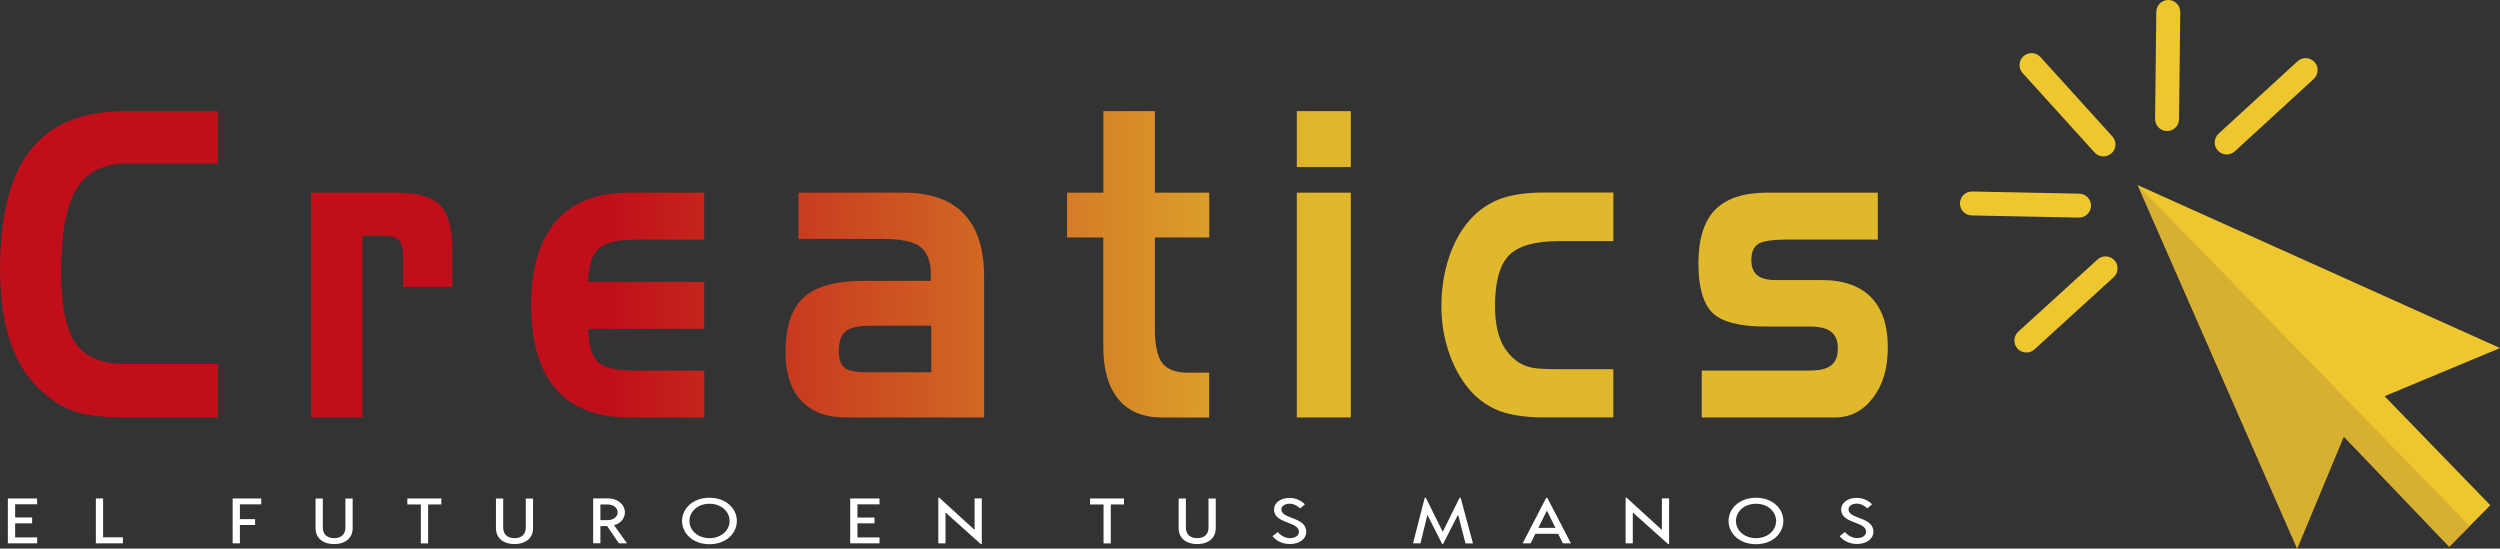 <?xml version="1.0" encoding="UTF-8"?> <svg xmlns="http://www.w3.org/2000/svg" xmlns:xlink="http://www.w3.org/1999/xlink" id="Capa_2" data-name="Capa 2" viewBox="0 0 500 109.72"><rect x="0" y="0" width="500" height="109.72" fill="#333333" stroke="none"/><defs><style> .cls-1 { fill: #fff; } .cls-1, .cls-2, .cls-3, .cls-4 { fill-rule: evenodd; stroke-width: 0px; } .cls-2 { fill: #cba234; isolation: isolate; opacity: .61; } .cls-3 { fill: #eec72f; } .cls-4 { fill: url(#Degradado_sin_nombre_4); } </style><linearGradient id="Degradado_sin_nombre_4" data-name="Degradado sin nombre 4" x1="0" y1="564.66" x2="263.6" y2="565.05" gradientTransform="translate(0 -512.02)" gradientUnits="userSpaceOnUse"><stop offset="0" stop-color="#c00e1a"></stop><stop offset=".46" stop-color="#c00e1a"></stop><stop offset="1" stop-color="#e0b82c"></stop></linearGradient></defs><g id="Capa_1-2" data-name="Capa 1"><g id="Capa_2-2" data-name="Capa 2-2"><g id="Capa_1-2" data-name="Capa 1-2"><path class="cls-4" d="M25.26,32.73c-4.63,0-7.95,1.69-9.99,5.07-2.03,3.39-3.04,8.96-3.04,16.69,0,6.72.97,11.46,2.92,14.2,1.95,2.74,5.31,4.13,10.11,4.13h18.33v10.66h-18.88c-4.17,0-7.44-.42-9.83-1.22-2.38-.82-4.61-2.21-6.71-4.16-2.73-2.5-4.76-5.76-6.13-9.76-1.36-4.02-2.03-8.82-2.03-14.4,0-10.84,2.03-18.83,6.11-23.98,4.07-5.16,10.37-7.73,18.91-7.73h18.56v10.49h-18.33.01ZM62.21,38.53h17.29c4.06,0,6.89.83,8.51,2.51,1.63,1.68,2.45,4.63,2.45,8.82v7.52h-9.84v-5.8c0-1.76-.27-2.95-.81-3.54-.54-.59-1.78-.9-3.71-.9h-3.62v36.35h-10.29v-44.97h.01ZM125.82,83.5c-6.44,0-11.32-1.9-14.63-5.69-3.31-3.79-4.96-9.39-4.96-16.78s1.67-12.98,4.98-16.8c3.32-3.79,8.19-5.7,14.6-5.7h15.03v9.39h-13.62c-3.73,0-6.24.61-7.53,1.83-1.28,1.22-1.98,3.43-2.07,6.62h23.22v9.39h-23.22c.09,3.21.74,5.42,1.94,6.6,1.18,1.18,3.73,1.76,7.61,1.76h13.69v9.39s-15.03,0-15.03,0ZM173.35,74.45h12.9v-9.31h-12.13c-2.42,0-4.07.36-4.99,1.13-.91.75-1.37,2.06-1.37,3.93,0,1.57.36,2.69,1.1,3.31.74.63,2.25.94,4.51.94h-.01ZM159.68,38.53h21.07c5.31,0,9.32,1.41,12.02,4.22,2.7,2.82,4.05,7.01,4.05,12.57v28.17h-27.66c-3.87,0-6.86-1.13-8.94-3.38-2.08-2.26-3.12-5.45-3.12-9.6,0-5.11,1.2-8.77,3.59-10.99,2.41-2.23,6.37-3.35,11.94-3.35h13.54v-1.13c0-2.66-.67-4.53-2.03-5.62-1.37-1.08-3.78-1.63-7.29-1.63h-17.16v-9.31h0v.03h-.01ZM213.43,38.53h7.25v-16.3h10.29v16.3h10.88v8.96h-10.88v18.17c0,3.32.5,5.65,1.48,6.94.98,1.29,2.72,1.94,5.16,1.94h4.22v8.96h-9.4c-3.79,0-6.71-1.21-8.73-3.64-2.02-2.43-3.04-5.92-3.04-10.44v-21.93h-7.25v-8.96h.01ZM270.16,33.41h-10.8v-11.18h10.8v11.18h0ZM270.16,83.49h-10.8v-44.96h10.8v44.97h0ZM311.74,73.84h10.93v9.64h-13.97c-3.54,0-6.44-.43-8.71-1.26-2.27-.85-4.25-2.22-5.94-4.12-1.8-2.06-3.21-4.56-4.24-7.52-1.02-2.96-1.53-6.09-1.53-9.4s.51-6.71,1.52-9.72c1.01-3.01,2.43-5.53,4.25-7.57,1.71-1.9,3.73-3.25,6.01-4.12,2.3-.83,5.18-1.26,8.65-1.26h13.97v9.72h-10.93c-4.83,0-8.16.97-10.01,2.89-1.83,1.94-2.74,5.29-2.74,10.06,0,2.74.38,5.02,1.12,6.83.74,1.8,1.9,3.27,3.47,4.38.77.52,1.67.9,2.69,1.13,1.02.22,2.84.32,5.46.32h.01ZM340.33,74.1h21.71c1.92,0,3.34-.34,4.21-1.04s1.32-1.8,1.32-3.34-.44-2.65-1.33-3.35c-.9-.71-2.3-1.06-4.2-1.06h-8.9c-5.26,0-8.82-.93-10.68-2.78-1.86-1.86-2.78-5.18-2.78-9.92s1.12-8.39,3.35-10.66c2.25-2.27,5.7-3.42,10.41-3.42h22.12v9.39h-18.18c-2.96,0-4.88.3-5.78.9-.89.59-1.33,1.65-1.33,3.17,0,1.4.39,2.42,1.17,3.05.79.66,2.02.98,3.71.98h9.32c4.25,0,7.49,1.16,9.74,3.44,2.23,2.29,3.35,5.61,3.35,9.94s-.98,7.57-2.97,10.17c-1.99,2.62-4.53,3.93-7.67,3.93h-26.57v-9.39h0Z"></path><path class="cls-3" d="M433.39,26.21h0c-1.32-.01-2.38-1.1-2.37-2.42l.24-21.42c.01-1.32,1.1-2.38,2.42-2.37h0c1.32,0,2.38,1.1,2.37,2.42l-.24,21.42c-.01,1.32-1.1,2.38-2.42,2.37Z"></path><path class="cls-3" d="M443.57,30.12h0c-.89-.97-.82-2.49.15-3.39l15.79-14.48c.97-.89,2.49-.82,3.39.15h0c.89.97.82,2.49-.15,3.39l-15.79,14.48c-.97.89-2.49.82-3.39-.15Z"></path><path class="cls-3" d="M422.3,30.66h0c-.98.89-2.5.81-3.38-.16l-14.39-15.88c-.89-.98-.81-2.5.16-3.38h0c.98-.89,2.5-.81,3.39.16l14.39,15.88c.89.98.81,2.5-.16,3.38h-.01Z"></path><path class="cls-3" d="M418.2,41.18h0c-.03,1.32-1.13,2.37-2.45,2.34l-21.42-.43c-1.32-.03-2.37-1.13-2.34-2.45h0c.03-1.32,1.13-2.37,2.45-2.34l21.42.43c1.32.03,2.37,1.13,2.34,2.45Z"></path><path class="cls-3" d="M422.89,52.06h0c.89.97.82,2.5-.16,3.39l-15.84,14.43c-.97.89-2.5.82-3.39-.16h0c-.89-.97-.82-2.5.16-3.39l15.84-14.43c.97-.89,2.5-.82,3.39.16Z"></path><polygon class="cls-3" points="476.92 79.24 500 69.61 427.53 37.02 459.43 109.72 468.76 87.31 489.85 109.36 498.06 101.05 476.92 79.24"></polygon><polygon class="cls-2" points="493.95 105.2 489.85 109.36 468.76 87.31 459.43 109.72 427.53 37.02 493.95 105.2"></polygon><path class="cls-1" d="M7.42,100.87v-1.18H1.57v8.97h5.86v-1.18H3.03v-2.81h3.4v-1.17h-3.4v-2.64h4.41-.01ZM20.62,107.48v-7.79h-1.45v8.97h5.41v-1.2h-3.95ZM52.25,100.87v-1.18h-5.72v8.97h1.45v-3.66h3.04v-1.18h-3.04v-2.96h4.28-.01ZM66.82,108.81c2.31,0,3.71-1.26,3.71-3.17v-5.94h-1.45v5.81c0,1.4-.89,2.12-2.26,2.12s-2.26-.73-2.26-2.12v-5.81h-1.45v5.94c0,1.9,1.39,3.17,3.71,3.17h0ZM88.26,99.69h-6.79v1.2h2.7v7.79h1.45v-7.79h2.64v-1.2h0ZM102.9,108.81c2.31,0,3.71-1.26,3.71-3.17v-5.94h-1.45v5.81c0,1.4-.89,2.12-2.26,2.12s-2.26-.73-2.26-2.12v-5.81h-1.45v5.94c0,1.9,1.39,3.17,3.71,3.17h0ZM123.76,108.67h1.65l-2.6-3.62c1.39-.4,2.17-1.43,2.17-2.6,0-1.43-1.28-2.77-3.46-2.77h-2.89v8.97h1.45v-3.44h1.34l2.35,3.44h-.03ZM120.08,100.89h1.39c1.22,0,2.06.65,2.06,1.57s-.83,1.57-2.06,1.57h-1.39v-3.16h0ZM141.9,108.84c3.31,0,5.47-2.15,5.47-4.65s-2.17-4.64-5.47-4.64-5.49,2.15-5.49,4.64,2.17,4.65,5.49,4.65h0ZM141.9,107.63c-2.41,0-4.01-1.61-4.01-3.44s1.6-3.44,4.01-3.44,4.02,1.6,4.02,3.44-1.63,3.44-4.02,3.44h0ZM175.9,100.87v-1.18h-5.86v8.97h5.86v-1.18h-4.41v-2.81h3.4v-1.17h-3.4v-2.64h4.41ZM194.92,99.69v6.29l-7.06-6.44h-.2v9.12h1.44v-6.17l7.06,6.32h.2v-9.13h-1.44ZM224.8,99.69h-6.79v1.2h2.7v7.79h1.45v-7.79h2.64v-1.2h0ZM239.44,108.81c2.31,0,3.71-1.26,3.71-3.17v-5.94h-1.45v5.81c0,1.4-.89,2.12-2.26,2.12s-2.26-.73-2.26-2.12v-5.81h-1.45v5.94c0,1.9,1.39,3.17,3.71,3.17h0ZM257.93,108.81c2.07,0,3.31-1.09,3.32-2.43.04-3.03-4.99-2.53-4.98-4.48,0-.67.67-1.16,1.65-1.16.83,0,1.6.44,2.12.94l.94-.82c-.66-.67-1.73-1.28-3.09-1.28-1.79,0-3.08,1.01-3.09,2.31,0,2.93,4.99,2.33,4.99,4.48,0,.71-.7,1.26-1.78,1.26-.95,0-1.86-.5-2.46-1.22l-1.05.83c.69.89,1.96,1.56,3.42,1.56h0ZM294.59,108.67l-2.46-9.12h-.22l-3.36,6.82-3.38-6.82h-.22l-2.35,9.12h1.49l1.39-5.69,2.95,5.8h.2l2.99-5.86,1.48,5.76s1.49,0,1.49,0ZM312.6,108.67h1.59l-4.73-9.1h-.22l-4.71,9.1h1.6l.94-1.91h4.57l.94,1.91h.01ZM307.67,105.58l1.71-3.46,1.71,3.46h-3.42ZM332.38,99.69v6.29l-7.06-6.44h-.2v9.12h1.44v-6.17l7.06,6.32h.2v-9.13h-1.44ZM351.2,108.84c3.31,0,5.47-2.15,5.47-4.65s-2.17-4.64-5.47-4.64-5.49,2.15-5.49,4.64,2.17,4.65,5.49,4.65h0ZM351.2,107.63c-2.41,0-4.01-1.61-4.01-3.44s1.6-3.44,4.01-3.44,4.02,1.6,4.02,3.44-1.63,3.44-4.02,3.44h0ZM371.36,108.8c2.07,0,3.31-1.09,3.32-2.43.04-3.03-4.99-2.53-4.98-4.48,0-.67.67-1.16,1.65-1.16.83,0,1.6.44,2.12.94l.94-.82c-.66-.67-1.73-1.28-3.09-1.28-1.79,0-3.08,1.01-3.09,2.31,0,2.93,4.99,2.33,4.99,4.48,0,.71-.7,1.26-1.78,1.26-.95,0-1.86-.5-2.46-1.22l-1.05.83c.69.89,1.96,1.56,3.42,1.56h0Z"></path></g></g></g></svg> 